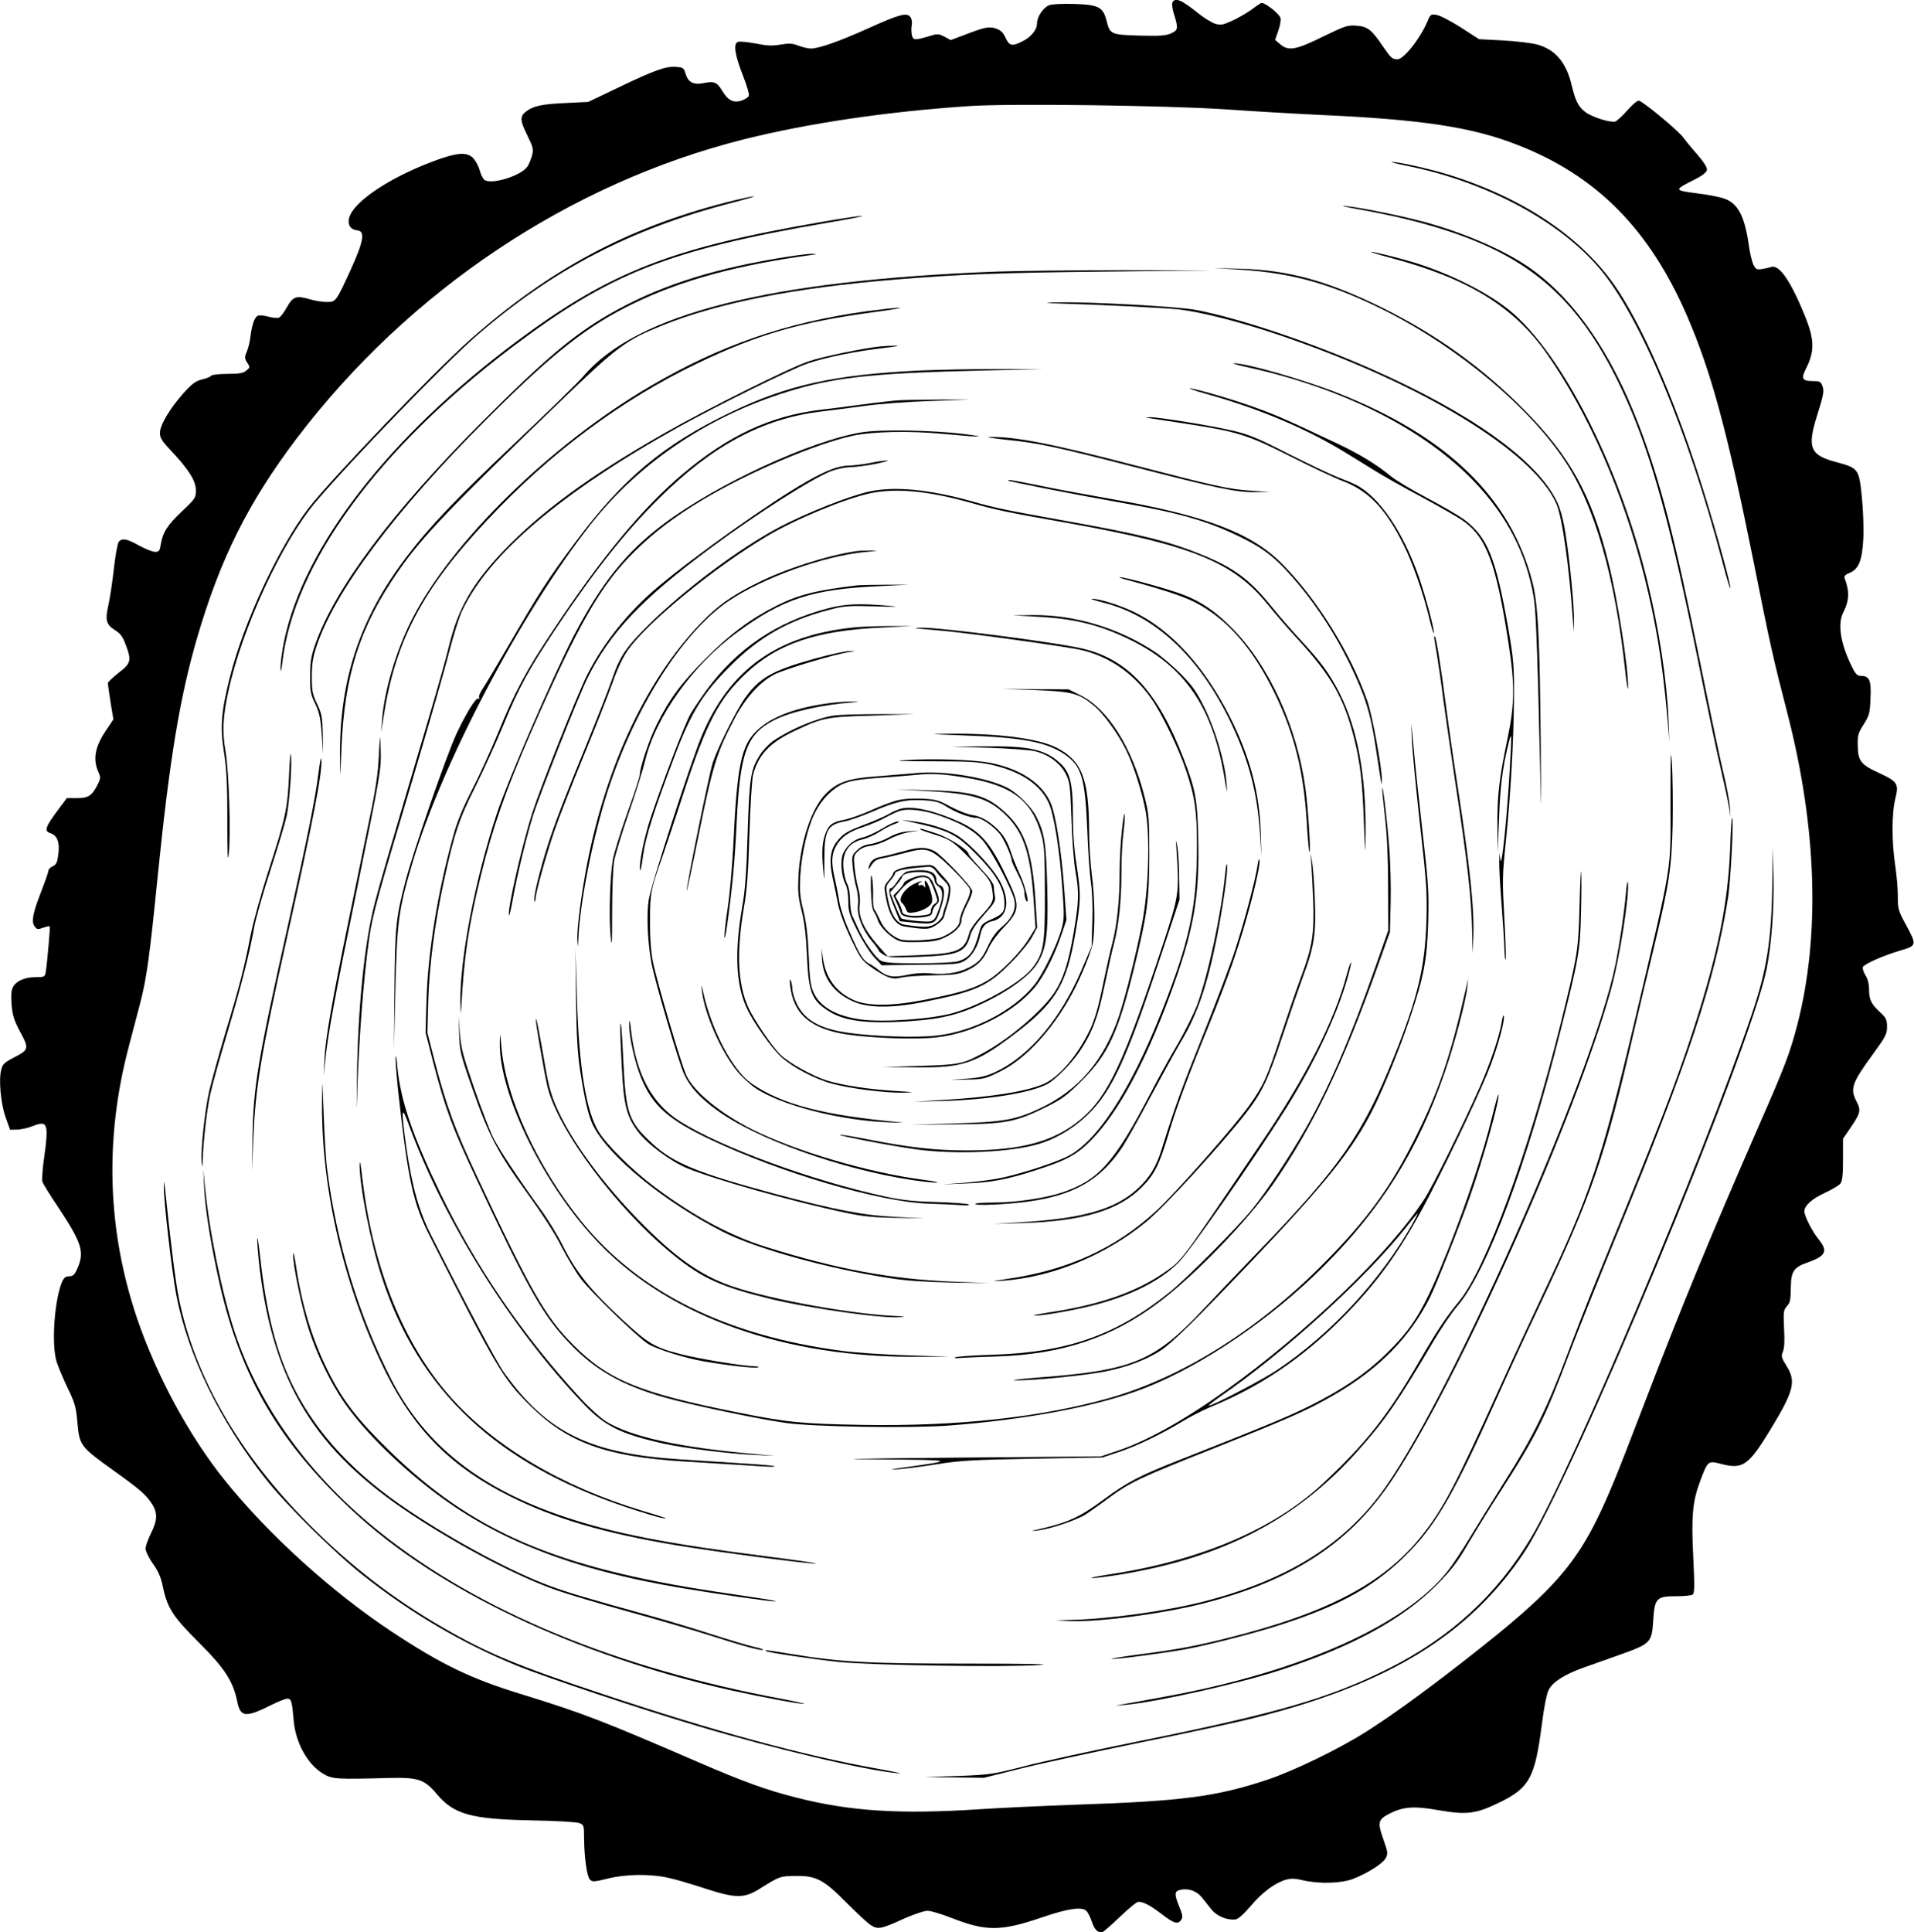 <?xml version="1.0" standalone="no"?>
<!DOCTYPE svg PUBLIC "-//W3C//DTD SVG 20010904//EN"
 "http://www.w3.org/TR/2001/REC-SVG-20010904/DTD/svg10.dtd">
<svg version="1.0" xmlns="http://www.w3.org/2000/svg"
 width="1065pt" height="1075pt" viewBox="0 0 1065 1075"
 preserveAspectRatio="xMidYMid meet">
<g transform="translate(0,1075) scale(0.1,-0.1)"
fill="#000000" stroke="none">
<path d="M6523 10734 c-3 -9 1 -40 11 -68 23 -75 21 -85 -21 -103 -30 -12 -66
-14 -176 -11 -156 5 -161 7 -180 83 -19 76 -45 89 -180 93 -63 2 -124 -1 -139
-7 -33 -12 -68 -65 -68 -102 0 -35 -33 -75 -81 -99 -57 -29 -73 -26 -94 20
-13 29 -27 42 -52 51 -40 13 -60 9 -171 -33 l-82 -31 -35 19 c-31 16 -39 17
-77 5 -88 -26 -96 -26 -104 3 -3 15 -4 40 -1 55 4 16 0 36 -7 46 -20 27 -61
16 -236 -63 -160 -72 -273 -112 -318 -112 -15 0 -45 7 -69 16 -34 13 -52 14
-100 6 -46 -8 -75 -7 -138 6 -45 8 -89 13 -99 9 -27 -11 -17 -73 29 -190 21
-53 35 -102 32 -110 -3 -8 -22 -20 -42 -27 -44 -14 -75 2 -107 56 -28 47 -45
54 -101 42 -59 -12 -89 4 -103 54 -9 30 -13 33 -54 36 -56 4 -122 -20 -326
-118 l-161 -77 -124 -6 c-136 -6 -183 -17 -223 -48 -34 -27 -33 -50 9 -134 30
-61 34 -75 26 -108 -5 -20 -17 -49 -26 -63 -34 -52 -203 -104 -240 -74 -8 7
-20 30 -25 51 -6 21 -21 51 -34 66 -35 40 -92 36 -230 -16 -264 -100 -466
-243 -466 -331 0 -32 15 -47 50 -52 43 -5 32 -63 -38 -217 -83 -181 -83 -181
-135 -181 -24 0 -67 7 -96 16 -73 21 -92 14 -125 -46 -16 -28 -35 -54 -44 -57
-8 -4 -34 -1 -58 5 -24 7 -50 9 -58 6 -19 -7 -33 -46 -42 -113 -3 -30 -13 -70
-21 -88 -13 -31 -12 -38 3 -61 16 -25 16 -26 -6 -44 -17 -14 -40 -18 -106 -18
-45 0 -86 -5 -89 -10 -3 -6 -26 -15 -51 -21 -36 -9 -56 -24 -102 -75 -77 -86
-132 -179 -132 -222 0 -29 11 -46 65 -103 96 -102 135 -165 135 -217 0 -41 -4
-47 -76 -115 -82 -77 -108 -118 -119 -184 -6 -38 -10 -43 -32 -43 -15 0 -54
16 -89 35 -67 38 -95 43 -113 21 -7 -8 -19 -74 -27 -147 -8 -73 -22 -163 -30
-201 -20 -87 -14 -112 35 -143 30 -18 44 -37 60 -80 34 -90 30 -105 -39 -158
-33 -26 -60 -52 -60 -57 0 -6 7 -53 15 -106 l16 -96 -35 -52 c-69 -100 -82
-170 -46 -247 10 -22 9 -32 -5 -60 -33 -66 -53 -79 -116 -79 l-57 0 -39 -52
c-81 -108 -90 -131 -53 -143 38 -12 53 -49 45 -114 -6 -49 -11 -60 -31 -70
-13 -6 -24 -16 -24 -23 0 -7 -18 -59 -40 -116 -48 -123 -57 -170 -37 -196 12
-17 18 -18 47 -7 18 6 35 10 37 8 3 -4 -14 -200 -22 -252 -5 -30 -7 -31 -58
-31 -63 0 -114 -25 -128 -62 -7 -16 -8 -55 -4 -97 5 -55 15 -86 48 -147 50
-92 48 -98 -39 -143 -49 -25 -60 -36 -67 -65 -15 -57 -3 -188 24 -265 l25 -70
40 1 c21 0 60 9 85 19 85 34 91 16 64 -180 -9 -59 -12 -117 -9 -129 4 -12 42
-74 86 -139 134 -202 150 -252 108 -345 -15 -34 -24 -42 -45 -42 -20 0 -29 -8
-40 -32 -40 -97 -58 -323 -34 -428 5 -25 33 -92 60 -150 45 -92 52 -116 59
-196 12 -137 15 -141 205 -277 146 -105 176 -131 209 -181 34 -51 33 -93 -4
-166 -16 -33 -30 -71 -30 -85 0 -14 18 -52 41 -84 30 -42 45 -77 55 -127 25
-120 55 -166 199 -310 143 -142 192 -216 215 -329 18 -89 46 -92 192 -19 37
19 76 34 87 34 22 0 26 -15 35 -120 10 -122 75 -242 160 -295 54 -33 72 -34
372 -26 159 4 196 -8 263 -88 96 -115 191 -141 526 -148 132 -2 252 -9 268
-15 26 -10 27 -13 27 -87 1 -107 16 -211 33 -228 13 -13 25 -12 98 6 98 25
232 27 331 6 37 -7 132 -35 211 -61 173 -56 219 -56 308 1 109 68 109 68 199
69 113 1 154 -21 285 -154 55 -55 114 -110 132 -121 39 -24 56 -21 189 40 51
22 107 41 125 41 18 0 78 -18 134 -40 196 -76 274 -75 511 6 136 46 211 57
237 35 9 -7 23 -34 32 -61 15 -44 30 -60 57 -60 5 0 49 38 98 85 49 47 95 85
104 85 29 0 67 -20 132 -70 68 -52 89 -58 108 -28 8 13 5 30 -12 70 -28 69
-28 86 3 94 45 11 92 -4 122 -41 15 -19 41 -51 56 -70 30 -36 87 -59 132 -53
15 2 45 29 82 72 64 77 134 129 195 148 32 9 52 9 101 -3 90 -20 210 -17 277
9 81 32 162 83 180 114 14 26 13 33 -13 107 -33 93 -29 109 34 141 77 40 139
44 277 19 152 -26 203 -20 328 40 175 84 205 139 244 443 11 88 26 164 37 186
21 44 88 87 195 125 40 14 132 47 203 72 171 61 176 67 184 190 8 125 18 135
130 135 42 0 82 4 89 9 11 7 12 43 4 202 -12 236 -4 317 38 429 44 116 43 115
121 95 116 -30 149 -7 269 190 133 219 146 270 89 359 -27 44 -29 52 -18 78 8
19 10 62 6 128 -4 88 -3 102 14 121 21 25 22 28 24 115 1 79 18 104 86 128
109 38 123 64 68 132 -35 43 -79 130 -79 155 0 32 44 71 114 103 39 18 78 41
86 51 11 14 15 46 15 134 l0 116 41 60 c56 82 60 98 35 146 -38 73 -28 102 93
268 68 93 76 108 76 149 0 39 -5 50 -39 81 -50 47 -61 70 -61 127 0 30 -7 59
-21 80 -11 19 -17 39 -13 45 11 18 117 64 204 90 97 28 97 30 35 145 -42 77
-45 87 -45 161 0 43 -7 121 -15 173 -19 126 -19 287 1 366 21 84 13 96 -91
144 -102 47 -117 67 -118 154 -1 56 3 70 33 116 31 49 35 61 38 145 5 101 -6
125 -54 125 -18 0 -29 10 -45 42 -67 131 -86 245 -53 310 34 66 36 118 8 191
-4 12 4 20 28 30 51 21 70 71 76 191 3 55 -1 158 -8 230 -16 158 -19 162 -142
195 -145 38 -163 80 -109 253 40 127 42 143 31 172 -8 23 -15 26 -55 26 -56 0
-64 14 -37 67 50 97 49 163 -5 296 -78 192 -142 286 -187 272 -11 -4 -35 -9
-53 -12 -27 -4 -34 -1 -46 23 -8 16 -20 65 -26 109 -23 161 -59 231 -133 259
-24 9 -89 22 -145 29 -143 19 -143 18 -18 81 39 20 61 38 63 51 2 13 -19 45
-55 87 -32 36 -66 78 -76 92 -27 38 -229 206 -249 206 -9 0 -38 -25 -64 -55
-26 -30 -56 -57 -66 -61 -26 -8 -128 24 -166 52 -40 31 -55 60 -77 151 -30
127 -93 200 -195 226 -30 8 -115 18 -188 22 l-132 7 -101 65 c-55 35 -116 67
-135 70 -32 5 -35 3 -50 -33 -41 -98 -133 -214 -168 -214 -30 0 -37 8 -83 75
-61 90 -84 108 -145 112 -49 4 -64 -1 -187 -61 -152 -75 -192 -81 -238 -42
l-28 24 18 52 c10 28 15 60 12 70 -8 26 -94 92 -109 83 -6 -3 -32 -21 -57 -40
-26 -18 -73 -45 -104 -59 -50 -23 -62 -25 -94 -16 -20 7 -63 33 -96 60 -92 74
-129 89 -142 56z m292 -592 c171 -12 416 -26 545 -32 549 -25 829 -67 1078
-164 442 -170 738 -468 948 -951 135 -311 224 -639 369 -1358 98 -491 109
-539 194 -869 161 -630 179 -1225 52 -1718 -40 -154 -67 -227 -211 -555 -275
-629 -432 -1009 -645 -1565 -64 -168 -136 -352 -160 -410 -188 -456 -302 -592
-848 -1017 -222 -173 -400 -301 -534 -386 -153 -97 -397 -215 -543 -265 -289
-97 -476 -122 -1080 -142 -168 -6 -406 -17 -529 -25 -443 -29 -719 -12 -1021
65 -163 41 -293 88 -545 197 -542 234 -637 271 -987 379 -281 86 -447 167
-723 350 -330 219 -680 536 -921 835 -199 246 -381 582 -491 904 -166 491
-182 997 -47 1510 19 72 47 180 63 240 37 142 53 255 101 734 64 627 120 967
214 1293 130 448 287 762 557 1119 625 823 1519 1420 2489 1664 361 90 793
154 1255 185 232 15 1075 4 1420 -18z"/>
<path d="M7845 9824 c430 -89 831 -304 1054 -566 226 -265 492 -901 687 -1641
21 -82 40 -144 42 -139 4 14 -67 276 -139 509 -148 482 -327 904 -485 1146
-189 289 -522 515 -949 647 -102 31 -279 71 -312 69 -10 0 36 -12 102 -25z"/>
<path d="M4040 9624 c-553 -143 -982 -373 -1420 -760 -200 -176 -779 -780
-903 -941 -165 -215 -360 -632 -438 -941 -48 -191 -55 -274 -33 -415 15 -97
19 -176 19 -382 0 -189 2 -240 8 -185 12 111 1 459 -18 570 -19 108 -15 194
16 335 75 348 299 833 488 1055 197 232 721 773 896 925 425 368 854 591 1415
736 80 21 136 37 125 37 -11 0 -81 -15 -155 -34z"/>
<path d="M7558 9586 c200 -36 352 -73 501 -122 491 -161 759 -416 993 -942
141 -318 244 -696 394 -1437 52 -258 110 -536 130 -617 19 -81 39 -174 44
-205 l9 -58 -4 60 c-3 33 -18 116 -35 184 -17 68 -75 345 -130 616 -141 696
-224 1018 -345 1331 -152 393 -349 679 -588 853 -134 98 -356 197 -583 261
-128 36 -373 86 -459 94 -33 3 0 -5 73 -18z"/>
<path d="M4575 9516 c-845 -146 -1179 -277 -1700 -665 -711 -530 -1188 -1145
-1295 -1671 -11 -54 -19 -118 -19 -142 1 -34 3 -29 10 26 63 548 532 1190
1279 1755 547 413 870 540 1755 692 121 20 207 37 190 38 -16 0 -115 -15 -220
-33z"/>
<path d="M7740 9315 c429 -114 684 -271 867 -533 231 -330 423 -769 542 -1237
65 -260 100 -469 127 -770 l13 -150 -5 120 c-9 219 -52 502 -116 765 -161 668
-500 1319 -799 1537 -130 96 -320 187 -502 243 -87 26 -223 60 -239 59 -7 0
43 -16 112 -34z"/>
<path d="M4310 9310 c-383 -66 -662 -160 -920 -308 -202 -117 -362 -252 -710
-601 -500 -501 -817 -925 -926 -1236 -23 -65 -28 -98 -28 -175 -1 -85 2 -102
28 -155 23 -49 30 -80 36 -170 l8 -110 -2 110 c-2 98 -6 116 -32 170 -25 53
-29 71 -29 150 0 68 6 108 25 165 100 307 439 760 950 1270 369 369 560 519
820 644 269 130 583 214 995 269 24 3 22 4 -10 5 -22 0 -114 -12 -205 -28z"/>
<path d="M6896 9250 c298 -18 522 -82 826 -236 398 -203 786 -528 984 -826
167 -250 282 -651 338 -1178 8 -69 14 -107 15 -85 3 103 -59 498 -109 694 -95
379 -213 592 -470 852 -234 236 -487 418 -795 570 -301 148 -519 207 -785 214
l-145 4 141 -9z"/>
<path d="M5545 9239 c-1269 -49 -2002 -234 -2299 -582 -27 -32 -195 -196 -375
-366 -333 -315 -480 -469 -609 -639 -261 -342 -375 -687 -370 -1117 1 -128 1
-127 8 55 17 407 103 676 318 985 131 189 290 355 903 945 318 306 360 337
568 421 312 125 734 208 1294 254 357 29 580 38 1167 44 l595 7 -495 1 c-272
0 -589 -4 -705 -8z"/>
<path d="M5855 9063 c265 -8 614 -25 700 -34 122 -13 347 -70 560 -142 794
-269 1415 -647 1545 -939 33 -76 73 -357 93 -663 l3 -50 2 56 c3 74 -24 351
-48 496 -13 80 -28 135 -49 177 -113 229 -481 491 -1034 735 -336 148 -726
279 -974 327 -93 18 -576 45 -753 42 -80 -1 -96 -3 -45 -5z"/>
<path d="M4825 9019 c-453 -63 -818 -189 -1211 -420 -554 -325 -1108 -869
-1324 -1299 -87 -173 -152 -394 -164 -555 l-5 -70 13 85 c65 424 216 711 573
1092 351 377 749 673 1176 878 334 160 572 229 983 284 98 13 161 24 139 24
-22 0 -103 -9 -180 -19z"/>
<path d="M4900 8823 c-98 -10 -325 -57 -403 -84 -102 -34 -568 -266 -800 -399
-411 -234 -685 -435 -895 -654 -173 -182 -252 -319 -303 -526 -16 -69 -71
-262 -121 -430 -224 -756 -261 -883 -293 -1005 -57 -218 -94 -582 -99 -975 -2
-140 -2 -199 0 -130 9 330 36 687 69 915 18 125 46 227 247 900 88 297 178
610 199 695 22 85 53 184 69 219 150 319 552 661 1205 1025 222 123 632 325
722 355 101 34 268 68 427 86 61 7 89 12 61 12 -27 0 -66 -2 -85 -4z"/>
<path d="M6955 8704 c522 -116 968 -342 1246 -631 183 -191 291 -400 333 -646
10 -54 18 -240 26 -547 6 -256 12 -519 14 -585 2 -66 1 74 -1 310 -5 594 -15
785 -46 906 -121 470 -472 811 -1082 1052 -196 77 -518 169 -582 166 -10 0 31
-12 92 -25z"/>
<path d="M5125 8689 c-484 -23 -741 -80 -1060 -233 -373 -179 -600 -369 -861
-719 -154 -206 -206 -287 -374 -577 -62 -107 -126 -214 -142 -238 -16 -23 -26
-47 -22 -54 4 -6 3 -8 -4 -4 -13 8 -68 -81 -122 -196 -57 -122 -240 -652 -284
-821 -53 -204 -58 -251 -61 -607 l-3 -335 8 335 c9 385 18 451 96 713 164 552
601 1382 987 1875 280 358 681 623 1147 757 238 69 468 91 1050 104 l325 8
-255 0 c-140 0 -331 -4 -425 -8z"/>
<path d="M6707 8560 c295 -82 556 -191 778 -327 44 -27 121 -75 172 -106 50
-31 165 -95 255 -143 89 -48 189 -105 221 -126 137 -93 191 -234 261 -689 35
-225 34 -334 -4 -519 -48 -227 -60 -331 -58 -495 l1 -150 8 190 c6 179 19 282
53 420 18 74 18 54 6 -155 -16 -270 -44 -541 -51 -495 l-6 40 -1 -50 c-1 -27
5 -133 13 -235 8 -102 15 -216 16 -255 1 -38 4 -61 7 -50 2 11 -1 117 -8 235
-11 200 -11 230 9 420 27 269 43 548 45 795 1 184 -2 215 -31 385 -70 401
-117 516 -251 613 -26 19 -117 72 -202 117 -85 45 -175 99 -200 120 -82 67
-172 122 -294 180 -314 148 -349 163 -496 215 -123 43 -307 95 -329 94 -9 0
30 -13 86 -29z"/>
<path d="M5000 8523 c-30 -2 -120 -12 -200 -23 -80 -11 -185 -24 -235 -30
-276 -33 -509 -141 -763 -354 -227 -191 -455 -466 -727 -876 -148 -222 -211
-339 -304 -568 -39 -95 -104 -237 -144 -315 -52 -102 -83 -176 -105 -257 -87
-312 -141 -647 -149 -915 l-5 -180 45 -175 c65 -248 104 -353 229 -620 297
-634 378 -778 530 -936 140 -146 288 -230 525 -298 140 -40 512 -119 675 -142
154 -22 684 -30 901 -15 442 33 848 110 1102 211 322 127 702 387 990 675 323
323 524 645 674 1080 53 153 116 389 125 470 l5 50 -10 -45 c-88 -389 -156
-588 -295 -862 -129 -255 -255 -428 -479 -657 -368 -377 -793 -647 -1203 -766
-381 -109 -853 -161 -1384 -152 -335 6 -418 14 -687 68 -554 110 -727 182
-922 378 -154 155 -235 297 -534 935 -125 267 -170 390 -236 641 l-41 160 5
180 c6 198 37 435 88 668 56 258 84 342 175 522 46 94 116 246 154 339 86 210
142 311 295 542 215 321 383 534 571 720 295 294 577 445 899 484 50 6 158 20
240 31 86 12 244 24 370 28 l220 8 -170 0 c-93 -1 -195 -2 -225 -4z"/>
<path d="M6400 8423 c14 -2 99 -15 190 -29 295 -45 348 -61 590 -183 118 -60
248 -121 288 -136 145 -54 241 -153 340 -352 50 -98 111 -272 143 -406 13 -55
25 -94 27 -89 5 15 -44 198 -83 312 -89 254 -221 447 -351 513 -17 9 -61 27
-98 41 -36 14 -159 72 -274 130 -172 88 -225 110 -312 130 -114 27 -421 77
-461 75 l-24 -2 25 -4z"/>
<path d="M4795 8345 c-283 -46 -805 -287 -1100 -508 -211 -157 -351 -333 -505
-629 -115 -224 -364 -798 -425 -983 -123 -371 -209 -821 -203 -1060 2 -64 2
-65 5 -15 15 278 41 454 109 730 66 269 136 468 278 795 263 601 388 820 575
1005 108 107 222 194 378 288 254 152 627 312 838 358 113 24 318 28 508 10
196 -19 258 -19 107 0 -174 21 -461 26 -565 9z"/>
<path d="M5595 8304 c176 -17 278 -39 709 -150 467 -121 579 -144 681 -142
l80 1 -105 7 c-125 9 -189 23 -641 140 -474 124 -674 162 -814 159 -22 -1 19
-7 90 -15z"/>
<path d="M4840 8174 c-36 -7 -86 -13 -112 -14 -60 0 -130 -26 -243 -91 -200
-114 -612 -406 -823 -583 -167 -140 -307 -315 -397 -495 -53 -105 -258 -622
-303 -762 -57 -178 -140 -541 -130 -571 2 -6 12 36 22 93 22 125 75 342 111
459 40 126 256 672 305 770 127 255 304 441 693 728 258 191 561 383 664 422
30 11 75 20 101 21 26 0 90 8 142 18 52 11 82 19 65 19 -16 0 -59 -6 -95 -14z"/>
<path d="M5611 8076 c6 -6 394 -82 618 -121 332 -58 488 -102 676 -194 137
-67 204 -123 324 -266 105 -126 202 -278 277 -430 89 -184 119 -277 148 -467
14 -90 27 -174 29 -188 l4 -25 2 24 c3 56 -52 358 -80 439 -92 266 -283 574
-479 769 -166 167 -426 266 -925 353 -126 22 -308 55 -404 75 -172 35 -198 39
-190 31z"/>
<path d="M4835 8015 c-113 -25 -351 -120 -501 -199 -222 -118 -527 -346 -727
-544 -125 -124 -158 -173 -202 -302 -20 -58 -82 -215 -137 -350 -131 -320
-178 -441 -222 -578 -43 -135 -78 -280 -73 -301 3 -11 5 -10 6 4 2 42 62 256
106 383 25 73 99 262 164 420 65 158 137 341 160 406 28 80 57 140 86 181 111
156 477 456 772 632 158 94 434 209 576 239 145 30 324 13 565 -55 135 -38
189 -50 536 -111 688 -123 921 -218 1109 -452 41 -51 116 -138 167 -193 188
-204 258 -328 315 -554 34 -137 46 -238 54 -466 7 -191 8 -194 9 -65 4 324
-44 584 -144 783 -54 106 -101 171 -209 288 -53 57 -130 145 -170 195 -121
150 -209 215 -385 287 -184 75 -340 114 -748 187 -345 62 -400 73 -534 111
-240 67 -430 85 -573 54z"/>
<path d="M4760 7683 c-160 -24 -393 -99 -544 -175 -147 -73 -222 -126 -318
-226 -296 -308 -519 -776 -628 -1322 -35 -176 -63 -392 -57 -446 4 -38 4 -38
5 8 8 203 80 568 163 826 153 470 417 885 674 1059 191 129 528 250 758 272
75 7 81 8 32 8 -33 0 -71 -1 -85 -4z"/>
<path d="M6270 7524 c189 -50 314 -91 380 -125 181 -94 324 -259 446 -513 107
-222 158 -430 175 -706 5 -90 12 -166 15 -169 9 -9 -7 241 -22 352 -47 345
-204 687 -409 893 -93 94 -171 147 -270 185 -76 30 -330 100 -355 98 -8 0 10
-7 40 -15z"/>
<path d="M4775 7494 c-231 -27 -331 -52 -453 -113 -144 -72 -261 -159 -392
-291 -136 -135 -203 -225 -274 -367 -43 -85 -96 -243 -96 -284 0 -10 -31 -106
-70 -213 -38 -107 -74 -224 -80 -258 -16 -95 -22 -311 -13 -418 7 -81 9 -63 9
125 0 125 5 248 11 285 7 36 43 155 81 265 38 110 79 241 91 290 59 247 265
536 513 717 254 187 417 240 788 257 l165 8 -125 0 c-69 0 -138 -2 -155 -3z"/>
<path d="M6134 7399 c294 -72 541 -304 717 -673 99 -210 145 -385 160 -616 l8
-125 -4 135 c-7 220 -60 421 -170 639 -139 278 -325 483 -530 584 -73 37 -203
78 -240 76 -11 0 16 -9 59 -20z"/>
<path d="M4604 7365 c-283 -75 -500 -221 -672 -453 -33 -45 -73 -105 -90 -134
-32 -56 -153 -373 -220 -573 -38 -112 -69 -268 -60 -296 2 -7 10 30 16 81 14
103 61 251 177 557 93 245 159 350 314 503 156 156 318 248 539 306 90 24 108
25 262 21 121 -4 141 -3 75 3 -163 14 -244 11 -341 -15z"/>
<path d="M5775 7319 c213 -11 358 -49 535 -139 293 -151 441 -375 505 -767 14
-84 14 -85 10 -20 -9 116 -60 291 -120 414 -46 94 -67 124 -132 191 -43 43
-107 98 -142 122 -202 136 -455 212 -690 208 l-106 -1 140 -8z"/>
<path d="M4746 7259 c-424 -45 -687 -234 -842 -604 -64 -154 -284 -835 -295
-915 -12 -84 -5 -236 16 -348 20 -105 153 -557 181 -617 33 -71 85 -129 179
-198 217 -161 693 -332 1092 -392 57 -8 118 -15 135 -14 18 1 -16 8 -77 16
-305 40 -705 158 -948 279 -177 89 -323 208 -367 299 -28 57 -165 525 -187
635 -11 57 -17 133 -16 230 0 154 4 171 71 360 16 47 69 204 116 350 125 385
197 523 345 662 176 167 395 241 761 257 l165 8 -125 0 c-69 0 -161 -3 -204
-8z"/>
<path d="M5110 7253 c19 -1 85 -8 145 -13 167 -16 691 -89 765 -107 154 -37
287 -129 386 -269 56 -78 154 -281 194 -402 49 -146 60 -225 60 -413 0 -344
-39 -529 -197 -929 -175 -443 -366 -733 -535 -809 -86 -39 -266 -96 -363 -115
-44 -9 -134 -21 -200 -26 l-120 -9 123 5 c144 5 233 21 402 76 170 55 226 86
311 175 144 152 288 418 424 783 138 371 171 554 162 897 -5 206 -15 262 -82
435 -141 365 -303 544 -550 607 -132 34 -808 122 -910 119 -37 -1 -41 -2 -15
-5z"/>
<path d="M7980 7204 c0 -5 7 -47 15 -94 8 -47 24 -157 35 -245 12 -88 41 -290
65 -450 71 -464 93 -659 97 -865 l2 -105 4 90 c6 160 -18 392 -88 845 -22 140
-51 342 -65 449 -26 203 -53 373 -61 380 -2 2 -4 0 -4 -5z"/>
<path d="M4527 7084 c-231 -65 -301 -104 -383 -219 -46 -65 -150 -273 -178
-358 -19 -56 -146 -681 -145 -712 0 -11 31 134 69 322 75 370 98 445 193 627
62 120 142 210 224 253 56 30 352 118 423 126 34 4 34 4 -5 5 -22 0 -111 -20
-198 -44z"/>
<path d="M5760 6911 c206 -8 242 -17 327 -87 50 -41 130 -150 174 -237 44 -85
96 -248 115 -357 24 -142 15 -428 -20 -612 -31 -163 -94 -414 -131 -524 -84
-245 -223 -408 -436 -509 -138 -65 -205 -77 -479 -85 l-245 -7 245 2 c287 2
339 12 510 96 92 46 116 64 200 148 145 144 202 267 290 624 75 307 84 376 85
627 0 212 -2 231 -27 330 -69 273 -205 488 -356 562 l-66 33 -186 1 -185 2
185 -7z"/>
<path d="M4585 6834 c-172 -26 -293 -74 -370 -145 -91 -83 -114 -196 -135
-649 -6 -113 -19 -263 -30 -335 -11 -71 -19 -146 -19 -165 1 -19 7 6 14 55 29
208 45 373 54 580 19 391 56 491 209 569 93 47 265 86 442 99 36 3 33 4 -15 4
-33 1 -100 -5 -150 -13z"/>
<path d="M4639 6769 c-92 -13 -242 -76 -337 -141 -24 -17 -57 -51 -73 -77 -52
-81 -59 -124 -69 -437 -6 -215 -14 -320 -30 -409 -43 -250 -36 -429 24 -561
37 -81 139 -226 195 -276 64 -57 185 -121 282 -147 99 -27 291 -51 392 -50 74
2 70 3 -43 10 -149 9 -292 31 -380 58 -77 24 -212 99 -258 144 -44 42 -147
194 -177 260 -61 133 -68 311 -25 562 16 89 24 194 30 408 5 158 14 306 21
329 29 110 95 179 233 243 155 73 175 77 431 84 l230 8 -195 0 c-107 0 -220
-3 -251 -8z"/>
<path d="M7856 6640 c2 -63 23 -277 45 -475 37 -329 40 -375 36 -540 -8 -254
-48 -424 -179 -750 -175 -436 -301 -616 -754 -1085 -98 -102 -237 -247 -308
-323 -274 -292 -393 -341 -926 -381 -96 -8 -150 -14 -120 -15 96 -2 396 28
503 50 120 24 227 65 305 116 63 41 189 164 493 483 426 447 572 629 688 858
59 116 154 350 206 507 78 233 96 326 102 540 4 163 1 211 -32 500 -20 176
-43 390 -50 475 -14 147 -14 149 -9 40z"/>
<path d="M2108 6545 c-4 -95 -18 -189 -52 -350 -25 -121 -75 -364 -111 -540
-96 -467 -134 -680 -139 -791 l-5 -99 10 95 c14 139 55 360 179 963 129 632
132 646 128 762 -3 89 -3 89 -10 -40z"/>
<path d="M5357 6659 c325 -11 462 -36 563 -103 98 -65 118 -131 130 -426 4
-118 14 -249 20 -290 7 -45 11 -131 8 -215 l-4 -140 -56 -131 c-115 -271 -290
-479 -478 -567 -51 -24 -84 -32 -160 -38 l-95 -7 97 2 c92 2 100 4 185 46 167
83 346 296 452 543 29 64 56 140 61 168 14 75 12 258 -5 384 -8 61 -15 169
-15 240 -1 293 -40 393 -180 465 -102 52 -327 81 -600 78 -122 -1 -114 -2 77
-9z"/>
<path d="M9295 6295 c0 -413 17 -308 -204 -1245 -178 -750 -247 -955 -501
-1490 -56 -118 -169 -361 -250 -540 -242 -534 -312 -667 -428 -812 -212 -267
-527 -432 -1087 -572 -180 -45 -279 -63 -495 -91 -96 -13 -161 -24 -144 -24
39 -1 303 34 416 55 127 24 378 88 520 134 341 109 542 223 722 410 154 159
255 338 484 850 60 135 168 369 240 520 290 614 363 826 522 1515 28 121 78
331 111 466 88 366 100 448 106 694 2 116 0 266 -4 335 -7 101 -8 61 -8 -205z"/>
<path d="M5500 6590 c113 -4 229 -12 258 -19 76 -18 141 -66 172 -126 23 -46
25 -62 32 -250 3 -110 13 -240 22 -290 21 -121 20 -168 -9 -339 -29 -171 -58
-262 -109 -339 -66 -99 -247 -254 -388 -331 -118 -65 -135 -69 -358 -76 l-205
-6 180 -2 c256 -3 331 21 531 171 247 184 309 284 359 583 30 175 30 213 5
374 -13 84 -20 175 -20 277 0 178 -16 240 -76 292 -82 73 -173 92 -422 89
l-177 -2 205 -6z"/>
<path d="M1608 6430 c-8 -177 -20 -234 -113 -520 -40 -124 -85 -285 -100 -360
-35 -181 -62 -286 -141 -546 -36 -120 -76 -266 -90 -324 -25 -112 -48 -329
-42 -395 4 -35 5 -32 6 15 4 107 23 276 42 363 11 49 53 202 95 341 76 257
121 431 150 591 9 50 50 191 90 315 40 124 81 259 90 300 16 74 32 306 23 345
-2 11 -7 -45 -10 -125z"/>
<path d="M1773 6455 c-17 -140 -60 -354 -168 -840 -170 -759 -195 -909 -200
-1185 l-3 -195 8 190 c12 280 41 454 186 1105 146 651 200 931 192 997 -2 15
-8 -17 -15 -72z"/>
<path d="M5030 6521 c-63 -4 -11 -6 155 -6 205 0 264 -4 330 -19 161 -36 271
-108 319 -210 30 -62 62 -258 78 -487 10 -141 10 -164 -6 -220 -24 -86 -106
-255 -153 -311 -116 -142 -337 -256 -541 -279 -113 -13 -354 -5 -497 16 -154
23 -235 69 -280 158 -14 28 -25 65 -26 81 0 17 -4 40 -9 51 -6 13 -7 2 -3 -30
18 -157 114 -239 317 -270 144 -21 384 -29 498 -16 214 24 454 152 561 298 48
66 101 175 134 275 l27 80 -12 167 c-16 223 -48 423 -77 487 -48 107 -167 186
-330 219 -88 19 -330 27 -485 16z"/>
<path d="M5095 6449 c-44 -4 -142 -12 -217 -18 -157 -11 -218 -32 -281 -95
-81 -80 -143 -266 -154 -456 -4 -89 -2 -119 17 -195 16 -63 25 -137 30 -250 9
-205 26 -250 121 -310 86 -56 218 -72 449 -56 186 12 288 39 435 112 126 62
230 140 272 202 55 83 67 163 60 431 -6 245 -15 303 -61 394 -28 54 -105 131
-162 160 -115 58 -356 97 -509 81z m278 -25 c261 -43 371 -128 424 -327 14
-50 17 -112 17 -317 1 -284 -7 -333 -68 -413 -63 -82 -278 -205 -441 -252
-117 -34 -384 -53 -511 -37 -139 18 -231 70 -267 151 -17 37 -22 76 -27 206
-5 113 -14 186 -30 250 -19 76 -21 106 -17 195 7 120 42 272 82 349 37 74 97
135 157 161 38 16 85 24 187 32 75 5 172 13 216 17 89 10 149 6 278 -15z"/>
<path d="M5145 6350 c273 -14 356 -40 456 -139 96 -97 133 -211 150 -464 l11
-159 -34 -55 c-47 -79 -163 -197 -233 -238 -76 -45 -148 -67 -344 -106 -187
-37 -323 -38 -402 -2 -97 44 -154 122 -170 232 l-8 56 3 -61 c6 -104 63 -184
166 -232 83 -40 213 -42 390 -8 300 59 365 88 495 220 50 50 103 115 118 144
l28 52 -10 158 c-17 256 -58 378 -159 474 -107 103 -186 126 -447 132 l-170 5
160 -9z"/>
<path d="M4984 6295 c-29 -8 -92 -32 -142 -55 -49 -22 -113 -44 -141 -50 -65
-12 -87 -26 -105 -70 -20 -49 -25 -101 -16 -200 7 -83 7 -83 7 40 -1 170 16
202 111 220 29 5 98 30 155 54 128 56 189 70 288 64 64 -4 85 -10 125 -35 53
-34 131 -63 168 -63 27 0 91 -44 128 -88 24 -28 68 -128 68 -152 0 -5 16 -39
35 -76 19 -36 35 -80 35 -97 0 -18 4 -39 9 -46 24 -38 -4 81 -34 144 -18 39
-41 95 -50 125 -24 73 -53 114 -113 160 -35 26 -66 40 -99 45 -26 3 -82 25
-123 47 -70 38 -82 41 -165 45 -58 2 -109 -2 -141 -12z"/>
<path d="M5013 6251 c-17 -5 -49 -18 -70 -31 -21 -12 -78 -37 -126 -55 -104
-39 -127 -53 -163 -100 -35 -46 -41 -107 -21 -199 9 -39 20 -96 26 -126 10
-62 43 -149 99 -260 32 -65 45 -80 102 -119 79 -53 107 -62 157 -49 21 5 99
11 173 12 116 2 142 5 186 25 64 28 96 61 125 126 12 28 48 78 80 111 97 102
98 123 14 298 -84 176 -140 240 -255 293 -139 63 -260 91 -327 74z m205 -35
c126 -43 198 -84 248 -139 50 -56 168 -279 179 -339 9 -48 -16 -100 -72 -146
-30 -25 -55 -60 -78 -110 -28 -59 -43 -78 -81 -102 -61 -38 -139 -54 -228 -46
-47 5 -94 2 -140 -8 -76 -16 -111 -10 -155 26 -16 13 -42 31 -60 40 -22 12
-41 38 -66 90 -58 123 -87 200 -97 263 -5 33 -16 88 -24 122 -20 86 -17 132 9
178 28 49 69 78 155 106 37 12 91 35 121 52 30 16 68 34 85 38 45 11 127 1
204 -25z"/>
<path d="M5060 6179 c220 -48 261 -68 375 -184 101 -102 147 -178 153 -251 5
-65 -4 -79 -75 -110 -47 -21 -53 -28 -63 -66 -29 -112 -54 -146 -120 -166 -19
-6 -118 -11 -219 -11 -151 0 -190 3 -212 16 -29 17 -97 114 -124 178 -10 22
-24 52 -31 67 -8 14 -14 54 -14 88 0 36 -6 73 -16 92 -9 17 -18 57 -21 88 -8
88 29 144 109 161 24 6 65 24 91 41 26 17 65 37 85 44 24 8 30 13 16 14 -11 0
-50 -18 -86 -40 -36 -22 -85 -44 -108 -49 -46 -10 -84 -40 -107 -85 -19 -36
-13 -128 11 -174 10 -19 16 -56 16 -95 0 -57 5 -75 52 -168 29 -57 71 -123 94
-146 l40 -43 215 3 c203 2 216 3 251 25 38 24 71 79 83 142 9 44 29 67 65 75
83 18 103 105 49 213 -37 76 -163 212 -241 263 -59 38 -171 73 -263 82 l-50 6
45 -10z"/>
<path d="M5120 6136 c0 -2 38 -16 84 -30 91 -29 105 -39 236 -178 65 -69 74
-83 81 -129 10 -62 6 -71 -67 -150 -29 -32 -56 -71 -60 -86 -25 -102 -61 -118
-287 -127 l-168 -6 -25 28 c-103 111 -142 190 -130 262 3 21 0 58 -8 86 -8 27
-17 79 -21 116 -6 63 -5 69 18 92 16 16 41 27 73 31 27 4 72 20 101 36 28 16
78 34 110 39 l58 9 -58 -4 c-39 -2 -73 -13 -110 -33 -28 -16 -74 -33 -101 -37
-35 -5 -58 -15 -78 -36 -29 -28 -29 -31 -23 -97 4 -37 13 -89 21 -115 7 -27
11 -67 8 -90 -8 -56 23 -137 76 -201 22 -26 40 -51 40 -55 0 -4 13 -14 29 -24
24 -14 49 -16 197 -10 216 8 258 25 283 119 7 28 33 66 77 115 57 64 65 77 60
102 -3 16 -6 40 -6 54 0 16 -23 48 -70 98 -38 41 -70 78 -70 83 0 23 -112 94
-185 117 -83 27 -85 27 -85 21z"/>
<path d="M5030 6015 c-47 -13 -101 -26 -121 -30 -44 -7 -65 -22 -74 -55 -6
-22 -4 -21 14 7 15 24 30 33 58 38 21 3 79 17 128 30 125 34 142 28 262 -88
51 -50 96 -101 100 -114 4 -17 -5 -44 -26 -85 -17 -34 -31 -73 -31 -89 0 -31
-39 -67 -101 -93 -39 -16 -190 -24 -229 -12 -45 15 -92 58 -112 105 -12 25
-25 52 -32 60 -6 7 -10 43 -8 80 1 36 -2 82 -6 101 -6 24 -7 2 -6 -68 2 -69 7
-111 17 -125 8 -12 17 -32 21 -45 10 -32 51 -77 93 -103 31 -19 48 -22 131
-20 71 1 108 7 141 22 62 27 101 66 101 100 0 15 14 53 30 84 17 31 30 66 30
77 0 23 -169 201 -210 223 -48 24 -84 24 -170 0z"/>
<path d="M5080 5931 c-64 -6 -110 -23 -110 -41 0 -4 -12 -22 -26 -39 -26 -31
-26 -32 -13 -102 16 -89 53 -146 101 -153 122 -19 139 -18 179 9 24 16 41 35
44 53 3 15 11 41 17 57 6 17 13 48 15 70 4 35 0 45 -31 80 -20 22 -43 48 -51
58 -8 9 -25 16 -37 15 -13 0 -52 -4 -88 -7z m127 -27 c10 -15 31 -39 47 -54
24 -24 28 -34 23 -67 -2 -21 -9 -51 -15 -68 -6 -16 -14 -41 -16 -55 -3 -14
-20 -35 -39 -47 -33 -23 -63 -24 -175 -7 -43 7 -75 57 -92 146 -12 67 -12 68
14 99 14 17 26 34 26 39 0 17 59 29 187 38 14 1 29 -8 40 -24z"/>
<path d="M5043 5900 c-12 -5 -34 -27 -48 -50 -14 -22 -29 -40 -34 -40 -20 0
-17 -30 14 -105 l32 -80 79 -8 c111 -10 118 -8 142 60 32 90 33 138 2 148 -12
4 -20 15 -20 29 0 38 -30 56 -91 55 -30 0 -64 -4 -76 -9z m141 -16 c9 -8 16
-24 16 -33 0 -10 10 -25 22 -33 26 -17 27 -59 2 -126 -27 -73 -27 -73 -118
-66 -44 4 -85 10 -90 15 -5 4 -21 38 -36 76 l-27 68 33 39 c19 22 34 43 34 48
0 28 138 38 164 12z"/>
<path d="M5068 5863 c-21 -9 -38 -20 -38 -24 0 -5 -13 -23 -29 -40 l-30 -31
19 -41 c10 -23 21 -49 23 -58 6 -20 66 -30 127 -21 38 6 46 11 48 31 2 13 13
31 23 40 21 17 18 33 -18 117 -20 48 -56 55 -125 27z m98 -1 c6 -4 21 -34 33
-67 21 -60 21 -60 1 -74 -11 -7 -20 -24 -20 -36 0 -19 -7 -23 -47 -28 -66 -7
-113 2 -113 22 -1 9 -9 32 -19 51 l-19 34 34 40 c47 55 115 81 150 58z"/>
<path d="M5083 5831 c-55 -28 -90 -89 -62 -106 5 -4 14 -18 20 -32 8 -23 13
-24 52 -18 23 4 54 17 70 29 22 17 26 27 23 54 -6 38 -27 92 -38 92 -3 0 -4
-10 -1 -22 3 -17 2 -19 -5 -9 -5 7 -15 10 -21 7 -6 -4 -11 -3 -11 3 0 5 6 12
13 14 6 3 8 5 2 5 -5 0 -24 -8 -42 -17z"/>
<path d="M7691 6364 c0 -12 7 -86 16 -165 11 -93 17 -229 17 -384 l1 -240 -74
-210 c-137 -390 -258 -670 -390 -900 -86 -150 -214 -344 -292 -440 -81 -101
-361 -382 -459 -462 -300 -242 -571 -337 -995 -350 -99 -3 -189 -9 -200 -14
-12 -4 3 -6 35 -3 30 2 120 6 200 8 360 12 637 104 897 300 202 151 494 454
635 656 224 323 387 663 584 1215 l68 190 4 160 c2 88 -1 228 -8 310 -12 159
-37 364 -39 329z"/>
<path d="M6243 6135 c-7 -61 -13 -167 -13 -235 0 -157 -14 -292 -40 -394 -12
-43 -36 -152 -55 -243 -24 -118 -44 -186 -70 -241 -68 -143 -171 -264 -257
-302 -99 -43 -296 -74 -573 -90 l-150 -9 160 4 c252 7 486 44 582 94 44 23
137 116 182 184 67 100 101 189 136 360 19 91 43 200 55 243 26 103 40 238 40
400 0 72 5 167 11 211 6 45 9 91 7 104 -1 13 -9 -26 -15 -86z"/>
<path d="M9627 6028 c-11 -300 -69 -587 -204 -1003 -99 -304 -196 -556 -538
-1390 -47 -115 -122 -307 -166 -425 -107 -287 -192 -459 -347 -702 -70 -112
-159 -255 -197 -318 -38 -63 -91 -144 -119 -179 -239 -304 -825 -564 -1576
-700 -91 -17 -190 -35 -220 -40 l-55 -10 60 5 c168 15 629 118 850 190 407
132 688 284 880 478 83 84 114 124 179 236 44 74 123 203 177 286 195 303 247
407 379 759 46 121 167 425 270 675 398 967 543 1408 616 1870 14 93 32 440
22 440 -3 0 -8 -78 -11 -172z"/>
<path d="M6547 6010 c15 -228 13 -243 -77 -516 -216 -653 -304 -841 -453 -968
-149 -126 -329 -176 -639 -176 -174 0 -316 16 -547 61 -84 17 -155 28 -158 26
-6 -6 303 -65 432 -82 218 -29 522 -15 675 31 135 40 269 137 354 258 92 129
173 326 336 821 l93 280 -2 120 c0 66 -5 145 -10 175 -9 48 -9 44 -4 -30z"/>
<path d="M9862 5860 c-4 -338 -29 -500 -116 -756 -270 -797 -1001 -2530 -1225
-2905 -191 -321 -450 -559 -800 -734 -323 -161 -606 -244 -1376 -400 -259 -52
-552 -116 -650 -142 -173 -44 -187 -46 -365 -53 l-185 -6 165 -2 165 -2 200
50 c110 28 412 93 670 146 259 52 551 115 650 141 738 187 1183 462 1487 918
261 392 1255 2786 1348 3245 27 136 42 330 38 515 l-4 160 -2 -175z"/>
<path d="M7296 5955 c2 -27 7 -122 11 -210 7 -190 -5 -263 -68 -431 -23 -60
-74 -210 -115 -333 -75 -228 -93 -268 -173 -381 -80 -114 -404 -480 -514 -583
-229 -212 -494 -333 -834 -382 -91 -14 -93 -14 -25 -10 274 19 571 140 799
327 98 79 429 441 557 607 90 117 121 183 202 427 42 126 94 276 115 333 62
165 73 237 65 431 -3 91 -11 185 -16 210 l-9 45 5 -50z"/>
<path d="M6997 5935 c-11 -77 -71 -306 -123 -465 -25 -80 -106 -293 -179 -475
-122 -304 -157 -401 -230 -635 -31 -102 -70 -164 -138 -226 -126 -113 -303
-163 -652 -184 l-150 -9 163 5 c336 10 536 70 665 199 70 70 97 123 147 290
45 152 105 314 228 615 44 107 102 261 130 341 78 225 158 535 150 576 -2 10
-7 -4 -11 -32z"/>
<path d="M6817 5885 c-22 -222 -94 -556 -156 -726 -18 -47 -66 -144 -107 -215
-42 -71 -110 -194 -151 -274 -204 -390 -289 -485 -493 -554 -96 -32 -261 -56
-383 -56 -53 0 -98 -3 -100 -7 -8 -12 177 -4 298 13 249 35 396 119 515 295
22 31 93 157 158 280 66 123 145 267 176 319 89 150 143 307 196 570 34 172
63 370 58 408 -2 15 -7 -9 -11 -53z"/>
<path d="M8789 5710 c-6 -247 -11 -275 -105 -655 -179 -717 -416 -1364 -566
-1545 -72 -87 -117 -154 -228 -345 -168 -290 -290 -444 -527 -666 -273 -256
-686 -432 -1193 -508 -69 -11 -111 -20 -95 -20 17 -1 86 8 155 19 573 94 984
306 1323 686 153 171 226 277 420 607 42 72 104 164 137 202 162 188 387 790
573 1530 102 404 110 448 114 660 3 105 3 206 1 225 -2 19 -6 -66 -9 -190z"/>
<path d="M9047 5780 c-10 -113 -34 -273 -57 -390 -130 -637 -948 -2480 -1316
-2961 -219 -287 -532 -475 -978 -589 -210 -53 -524 -97 -741 -102 l-80 -2 65
-4 c154 -9 526 39 756 98 501 128 822 339 1058 699 373 567 1016 2013 1211
2720 48 175 103 526 93 592 -2 13 -7 -14 -11 -61z"/>
<path d="M3205 5200 c3 -213 8 -304 23 -405 26 -170 47 -256 73 -308 87 -171
391 -420 718 -588 182 -94 591 -208 936 -260 88 -14 198 -21 340 -24 l210 -3
-205 8 c-342 14 -642 69 -1035 192 -200 62 -405 172 -623 335 -123 92 -267
234 -312 309 -70 116 -109 360 -120 749 l-8 270 3 -275z"/>
<path d="M7495 5333 c-69 -262 -229 -576 -487 -955 -447 -661 -429 -636 -522
-702 -156 -111 -363 -184 -641 -226 -66 -10 -106 -19 -90 -19 45 -1 207 27
320 55 214 54 380 137 485 243 65 66 424 581 597 857 156 249 280 512 339 717
14 49 24 90 21 93 -2 2 -12 -26 -22 -63z"/>
<path d="M3906 5235 c15 -127 105 -332 194 -442 25 -31 70 -73 100 -94 142
-98 482 -185 755 -193 55 -2 82 -2 60 0 -432 39 -663 99 -833 216 -102 70
-218 287 -267 498 -13 58 -14 60 -9 15z"/>
<path d="M8356 5065 c-12 -77 -63 -228 -121 -360 -95 -214 -261 -551 -310
-626 -190 -296 -654 -742 -1107 -1066 -228 -163 -437 -280 -600 -334 l-92 -31
-800 -7 c-611 -6 -711 -8 -421 -10 405 -3 409 -5 145 -42 -97 -13 -113 -17
-57 -13 43 3 145 16 225 29 128 20 196 24 532 30 l385 7 87 29 c97 32 232 96
355 170 45 28 115 63 155 80 276 113 509 269 729 489 209 209 339 391 498 700
135 263 291 595 336 716 43 114 78 246 73 272 -2 9 -8 -5 -12 -33z m-496
-1122 c-176 -313 -455 -615 -755 -815 -83 -55 -356 -198 -379 -198 -5 0 22 21
60 48 360 248 813 660 1038 944 33 43 63 78 64 78 2 0 -11 -26 -28 -57z"/>
<path d="M2555 4995 c3 -94 7 -111 75 -305 91 -260 139 -351 305 -580 84 -116
155 -226 189 -295 31 -60 79 -140 107 -178 57 -76 319 -329 376 -364 50 -30
206 -79 313 -97 135 -23 275 -39 296 -33 11 3 4 5 -16 6 -72 2 -318 43 -410
67 -151 39 -182 58 -333 198 -171 159 -250 257 -322 400 -30 61 -87 154 -125
206 -122 168 -229 329 -264 398 -19 37 -67 162 -107 277 -62 180 -74 224 -80
305 l-7 95 3 -100z"/>
<path d="M2981 5080 c-1 -18 44 -281 64 -370 55 -242 389 -689 704 -943 158
-128 265 -176 534 -242 216 -53 640 -113 727 -102 30 3 28 4 -13 5 -245 9
-704 91 -923 166 -176 60 -321 163 -524 372 -187 192 -343 401 -428 571 -51
103 -67 153 -92 303 -28 162 -47 259 -49 240z"/>
<path d="M3501 5050 c-1 -66 32 -215 68 -300 63 -151 150 -229 383 -339 391
-186 938 -347 1213 -357 66 -2 147 -6 180 -8 34 -3 53 -1 45 4 -8 4 -89 10
-180 13 -127 3 -193 11 -287 31 -405 88 -911 273 -1140 418 -156 99 -243 261
-272 508 -6 58 -9 65 -10 30z"/>
<path d="M3451 5025 c0 -22 4 -119 9 -215 10 -204 27 -273 89 -354 52 -70 180
-165 272 -204 155 -64 587 -186 881 -248 97 -21 156 -27 283 -29 l160 -3 -160
8 c-178 8 -338 39 -675 129 -427 115 -562 170 -678 277 -133 122 -149 166
-163 449 -9 197 -16 268 -18 190z"/>
<path d="M2781 4952 c-6 -290 252 -812 558 -1125 396 -407 1036 -632 1776
-625 l170 1 -235 7 c-129 4 -293 15 -365 25 -643 84 -1131 326 -1449 719 -246
304 -422 688 -446 971 -7 84 -7 86 -9 27z"/>
<path d="M2201 4865 c0 -22 6 -103 14 -180 56 -504 82 -626 178 -815 371 -732
406 -791 557 -940 207 -205 421 -283 850 -310 96 -6 241 -15 323 -20 163 -11
192 -12 186 -6 -2 2 -83 9 -179 15 -96 6 -249 16 -340 22 -509 32 -746 149
-986 484 -42 60 -196 349 -406 765 -68 135 -106 272 -138 494 -29 209 -26 232
14 121 194 -532 566 -1128 969 -1551 120 -127 209 -171 450 -225 119 -26 368
-57 508 -63 l114 -5 -105 9 c-430 38 -693 95 -836 181 -31 19 -94 76 -143 129
-322 350 -579 726 -781 1142 -155 322 -221 515 -239 703 -4 50 -9 72 -10 50z"/>
<path d="M1792 4620 c-5 -493 127 -1049 360 -1515 159 -315 363 -518 685 -679
249 -124 516 -203 917 -271 221 -37 759 -108 785 -103 9 2 -119 20 -284 41
-541 69 -836 126 -1109 217 -472 157 -779 399 -965 759 -185 359 -310 769
-362 1186 -6 50 -14 185 -18 300 -8 206 -8 207 -9 65z"/>
<path d="M8302 4535 c-46 -190 -139 -470 -244 -735 -136 -340 -192 -434 -355
-591 -108 -104 -236 -190 -413 -279 -123 -61 -238 -109 -740 -307 -210 -83
-282 -121 -402 -210 -136 -101 -202 -132 -358 -168 -59 -13 -61 -14 -15 -9 67
7 214 57 266 89 22 15 77 53 121 86 124 92 176 117 593 282 422 168 519 211
665 295 253 146 426 322 538 547 36 74 166 400 220 555 77 218 168 546 160
571 -2 5 -18 -52 -36 -126z"/>
<path d="M2001 4278 c-3 -114 61 -444 125 -638 205 -628 639 -1034 1359 -1275
88 -29 176 -56 195 -59 49 -8 32 -2 -105 39 -450 136 -824 357 -1070 635 -260
294 -429 713 -489 1215 -7 66 -14 103 -15 83z"/>
<path d="M1136 4143 c5 -121 41 -339 90 -552 118 -507 329 -866 732 -1242 473
-443 1246 -810 2112 -1003 182 -40 376 -76 405 -75 11 0 -47 13 -130 29 -913
170 -1677 486 -2222 919 -394 312 -678 701 -817 1121 -70 213 -142 561 -165
805 l-10 100 5 -102z"/>
<path d="M912 4145 c-3 -61 45 -476 69 -600 65 -335 243 -702 499 -1025 112
-142 377 -404 533 -528 270 -215 562 -386 867 -510 164 -66 690 -242 1008
-336 428 -127 926 -245 1110 -261 31 -3 -17 8 -108 24 -416 74 -917 210 -1540
418 -471 156 -641 227 -886 369 -273 157 -518 346 -744 574 -389 390 -636 819
-725 1258 -19 95 -45 302 -78 622 -4 35 -4 35 -5 -5z"/>
<path d="M1431 3855 c0 -22 6 -97 14 -165 79 -638 311 -1013 845 -1365 276
-182 594 -348 810 -423 63 -22 239 -74 390 -116 151 -41 358 -102 460 -134
192 -62 288 -87 296 -80 2 3 -22 10 -53 17 -32 7 -139 39 -238 71 -99 32 -256
79 -350 105 -334 92 -451 127 -545 162 -205 75 -527 247 -780 416 -303 201
-514 426 -645 687 -98 195 -154 417 -189 740 -8 69 -14 107 -15 85z"/>
<path d="M1631 3773 c-2 -59 49 -302 88 -421 44 -136 118 -289 190 -395 99
-147 282 -333 481 -488 363 -283 787 -450 1405 -554 209 -35 493 -75 518 -74
12 1 -18 7 -68 15 -49 7 -166 25 -260 39 -896 135 -1360 336 -1823 789 -168
164 -249 268 -325 415 -95 184 -156 379 -191 616 -8 50 -14 76 -15 58z"/>
<path d="M4261 1565 c9 -8 251 -44 409 -61 180 -18 911 -30 1110 -17 86 5 -39
8 -400 8 -554 0 -703 8 -987 55 -127 21 -139 22 -132 15z"/>
</g>
</svg>
